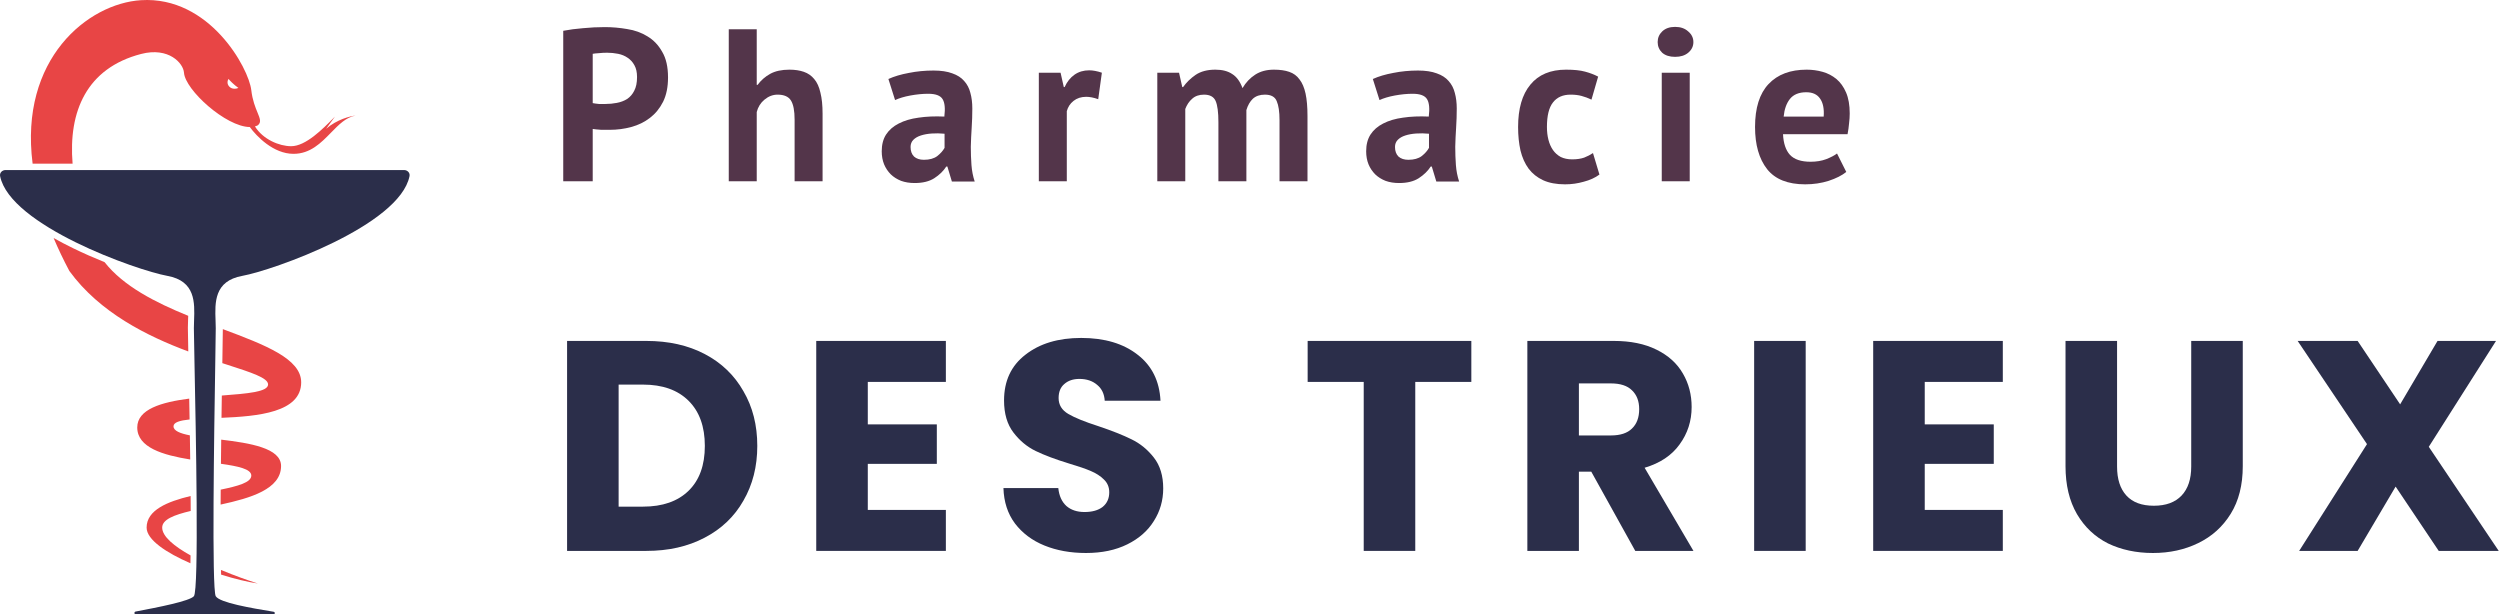<svg xmlns="http://www.w3.org/2000/svg" width="651" height="160" viewBox="0 0 651 160" fill="none"><path fill-rule="evenodd" clip-rule="evenodd" d="M1.451 44.277H53.321H53.345H105.216C106.092 44.277 106.816 45.001 106.64 45.869C104.049 58.708 71.16 70.367 63.08 71.839C55.748 73.175 55.956 78.78 56.131 83.467C56.157 84.157 56.182 84.828 56.182 85.462C56.182 86.42 56.132 89.547 56.062 93.984C55.768 112.432 55.116 153.51 56.182 155.256C57.218 156.953 65.381 158.335 71.237 159.299C71.698 159.375 71.646 160 71.178 160H53.345H53.321H35.391C34.924 160 34.861 159.331 35.32 159.244C41.381 158.103 49.368 156.523 50.485 155.256C51.835 153.725 51.008 112.516 50.637 94.008C50.548 89.558 50.485 86.42 50.485 85.462C50.485 84.828 50.51 84.157 50.536 83.467C50.71 78.78 50.919 73.175 43.587 71.839C35.507 70.367 2.617 58.708 0.026 45.869C-0.149 45.001 0.575 44.277 1.451 44.277Z" fill="#2B2E4A"></path><path fill-rule="evenodd" clip-rule="evenodd" d="M49.623 144.636C45.383 142.267 42.235 139.706 42.235 137.385C42.235 135.261 45.378 134.072 49.661 133.053C49.658 132.287 49.653 131.511 49.648 130.727C49.645 130.206 49.641 129.682 49.637 129.154C43.618 130.62 38.178 132.806 38.178 137.385C38.178 140.554 43.299 143.94 49.586 146.675C49.6 146.026 49.612 145.345 49.623 144.636ZM57.541 148.415C57.552 148.84 57.563 149.246 57.575 149.633C61.097 150.737 64.492 151.553 67.153 151.95C64.519 151.115 61.051 149.881 57.541 148.415ZM49.533 119.652C42.477 118.508 35.74 116.56 35.74 111.308C35.74 106.556 42.069 104.729 49.272 103.798C49.305 105.546 49.338 107.365 49.37 109.228C46.82 109.492 45.181 109.974 45.181 111.017C45.181 112.175 46.879 112.861 49.44 113.368C49.473 115.44 49.505 117.546 49.533 119.652ZM57.473 127.501C61.952 126.575 65.439 125.64 65.439 123.838C65.439 122.131 62.035 121.408 57.532 120.77C57.553 118.668 57.578 116.562 57.603 114.482C65.091 115.39 73.19 116.663 73.19 121.341C73.19 127.37 65.275 129.7 57.45 131.392C57.451 131.133 57.452 130.872 57.454 130.611C57.459 129.586 57.466 128.549 57.473 127.501ZM57.678 108.8C67.108 108.406 78.429 107.417 78.429 99.554C78.429 93.426 69.07 89.835 58.025 85.702C58.016 86.945 57.969 89.853 57.907 93.783L57.906 93.794L57.906 93.8L57.906 93.812L57.906 93.812L57.905 93.87L57.894 94.565C58.34 94.709 58.777 94.85 59.204 94.988C65.504 97.018 69.809 98.406 69.809 100.112C69.809 102.069 64.362 102.489 57.823 102.992L57.762 102.996C57.734 104.856 57.706 106.801 57.678 108.8ZM49.029 91.52C38.347 87.532 25.952 81.41 18.065 70.57C16.495 67.616 15.132 64.754 13.961 61.982C15.6 62.905 17.292 63.785 18.998 64.618C21.735 65.954 24.531 67.178 27.231 68.265C32.155 74.54 40.485 78.769 49.011 82.237C49.002 82.586 48.989 82.941 48.975 83.301L48.975 83.319V83.319V83.319V83.319L48.975 83.319C48.949 83.995 48.923 84.689 48.923 85.353C48.923 86.143 48.965 88.36 49.029 91.52ZM18.905 42.627C17.767 29.015 22.57 17.744 36.73 14.055C43.949 12.174 47.74 16.478 47.909 18.926C48.22 23.425 58.84 33.031 65.05 33.081C66.824 35.494 71.182 40.059 76.425 40.059C80.803 40.059 83.589 37.207 86.192 34.543C88.212 32.476 90.121 30.521 92.579 30.098C91.186 30.235 87.706 31.116 84.924 33.539L87.218 30.365C87.108 30.476 86.995 30.591 86.879 30.708C84.073 33.556 79.624 38.071 75.822 38.071C72.708 38.071 68.466 36.287 66.389 32.919C66.658 32.846 66.913 32.746 67.153 32.618C68.093 31.832 67.706 30.89 67.049 29.291C66.491 27.932 65.738 26.098 65.439 23.482C64.787 17.787 54.582 -1.064 36.73 0.047C22.935 0.905 4.989 15.298 8.495 42.627H18.905ZM59.499 20.55C59.845 20.97 60.846 22.028 62.083 22.9C61.616 23.11 60.494 23.341 59.74 22.585C58.987 21.829 59.266 20.913 59.499 20.55Z" fill="#E84545"></path><path d="M146.667 8.018C148.236 7.716 149.954 7.49 151.822 7.339C153.727 7.151 155.613 7.057 157.481 7.057C159.423 7.057 161.366 7.226 163.308 7.566C165.288 7.867 167.062 8.508 168.631 9.488C170.2 10.431 171.47 11.769 172.441 13.503C173.45 15.2 173.954 17.424 173.954 20.177C173.954 22.665 173.524 24.776 172.665 26.51C171.806 28.207 170.667 29.602 169.247 30.695C167.828 31.788 166.203 32.58 164.373 33.07C162.58 33.56 160.712 33.806 158.769 33.806C158.583 33.806 158.284 33.806 157.873 33.806C157.462 33.806 157.033 33.806 156.584 33.806C156.136 33.768 155.688 33.73 155.24 33.692C154.829 33.655 154.53 33.617 154.343 33.579V47.208H146.667V8.018ZM158.097 13.73C157.35 13.73 156.64 13.767 155.968 13.843C155.296 13.88 154.754 13.937 154.343 14.012V26.85C154.492 26.887 154.717 26.925 155.015 26.963C155.314 27 155.632 27.038 155.968 27.076C156.304 27.076 156.622 27.076 156.92 27.076C157.257 27.076 157.499 27.076 157.649 27.076C158.657 27.076 159.647 26.982 160.618 26.793C161.627 26.605 162.524 26.265 163.308 25.775C164.092 25.247 164.709 24.531 165.157 23.626C165.643 22.721 165.885 21.534 165.885 20.063C165.885 18.819 165.661 17.801 165.213 17.01C164.765 16.18 164.167 15.521 163.42 15.03C162.71 14.54 161.889 14.201 160.955 14.012C160.021 13.824 159.068 13.73 158.097 13.73Z" fill="#53354A"></path><path d="M206.915 47.208V31.148C206.915 28.848 206.598 27.189 205.963 26.171C205.328 25.153 204.17 24.644 202.489 24.644C201.256 24.644 200.117 25.078 199.071 25.945C198.062 26.774 197.39 27.849 197.054 29.168V47.208H189.77V7.622H197.054V22.099H197.278C198.174 20.893 199.276 19.931 200.584 19.215C201.891 18.499 203.553 18.141 205.57 18.141C206.99 18.141 208.241 18.329 209.324 18.706C210.408 19.083 211.304 19.705 212.014 20.572C212.761 21.439 213.303 22.627 213.639 24.135C214.012 25.605 214.199 27.434 214.199 29.621V47.208H206.915Z" fill="#53354A"></path><path d="M231.34 20.572C232.834 19.894 234.609 19.366 236.663 18.989C238.718 18.574 240.866 18.367 243.107 18.367C245.049 18.367 246.674 18.612 247.982 19.102C249.289 19.555 250.316 20.214 251.063 21.081C251.848 21.948 252.389 22.985 252.688 24.192C253.024 25.398 253.192 26.755 253.192 28.264C253.192 29.922 253.136 31.6 253.024 33.297C252.912 34.955 252.838 36.595 252.8 38.217C252.8 39.838 252.856 41.421 252.968 42.967C253.08 44.475 253.361 45.908 253.809 47.265H247.869L246.693 43.363H246.413C245.666 44.532 244.62 45.549 243.275 46.416C241.968 47.246 240.268 47.661 238.176 47.661C236.869 47.661 235.692 47.472 234.646 47.095C233.6 46.681 232.704 46.115 231.957 45.399C231.21 44.645 230.631 43.778 230.22 42.797C229.809 41.779 229.603 40.648 229.603 39.404C229.603 37.67 229.977 36.218 230.724 35.05C231.508 33.843 232.61 32.882 234.03 32.166C235.487 31.412 237.205 30.902 239.185 30.639C241.202 30.337 243.443 30.243 245.908 30.356C246.17 28.245 246.02 26.737 245.46 25.832C244.9 24.889 243.648 24.418 241.706 24.418C240.249 24.418 238.699 24.569 237.055 24.87C235.449 25.172 234.123 25.568 233.077 26.058L231.34 20.572ZM240.585 41.61C242.042 41.61 243.2 41.289 244.059 40.648C244.918 39.97 245.554 39.253 245.964 38.499V34.823C244.806 34.71 243.686 34.691 242.603 34.767C241.557 34.842 240.623 35.012 239.801 35.276C238.979 35.54 238.325 35.917 237.84 36.407C237.354 36.897 237.111 37.519 237.111 38.273C237.111 39.329 237.41 40.158 238.008 40.761C238.643 41.327 239.502 41.61 240.585 41.61Z" fill="#53354A"></path><path d="M285.976 25.832C284.818 25.417 283.772 25.21 282.838 25.21C281.531 25.21 280.429 25.568 279.532 26.284C278.673 26.963 278.094 27.849 277.795 28.942V47.208H270.511V18.932H276.17L277.011 22.665H277.235C277.87 21.27 278.729 20.195 279.812 19.441C280.896 18.687 282.166 18.31 283.623 18.31C284.594 18.31 285.696 18.518 286.928 18.932L285.976 25.832Z" fill="#53354A"></path><path d="M317.274 47.208V31.826C317.274 29.225 317.031 27.378 316.546 26.284C316.06 25.191 315.051 24.644 313.52 24.644C312.25 24.644 311.223 25.002 310.438 25.719C309.654 26.397 309.056 27.283 308.645 28.377V47.208H301.361V18.932H307.02L307.861 22.665H308.085C308.944 21.458 310.027 20.403 311.335 19.498C312.68 18.593 314.398 18.141 316.49 18.141C318.283 18.141 319.739 18.518 320.86 19.272C322.018 19.988 322.915 21.213 323.55 22.948C324.409 21.477 325.511 20.308 326.855 19.441C328.2 18.574 329.825 18.141 331.73 18.141C333.299 18.141 334.625 18.329 335.708 18.706C336.829 19.083 337.725 19.743 338.398 20.686C339.108 21.59 339.63 22.816 339.967 24.361C340.303 25.907 340.471 27.868 340.471 30.243V47.208H333.187V31.317C333.187 29.093 332.944 27.434 332.459 26.341C332.01 25.21 330.983 24.644 329.377 24.644C328.069 24.644 327.023 25.002 326.239 25.719C325.492 26.435 324.932 27.415 324.558 28.659V47.208H317.274Z" fill="#53354A"></path><path d="M357.487 20.572C358.981 19.894 360.755 19.366 362.81 18.989C364.864 18.574 367.012 18.367 369.253 18.367C371.196 18.367 372.821 18.612 374.128 19.102C375.436 19.555 376.463 20.214 377.21 21.081C377.994 21.948 378.536 22.985 378.835 24.192C379.171 25.398 379.339 26.755 379.339 28.264C379.339 29.922 379.283 31.6 379.171 33.297C379.059 34.955 378.984 36.595 378.947 38.217C378.947 39.838 379.003 41.421 379.115 42.967C379.227 44.475 379.507 45.908 379.955 47.265H374.016L372.839 43.363H372.559C371.812 44.532 370.766 45.549 369.422 46.416C368.114 47.246 366.415 47.661 364.323 47.661C363.015 47.661 361.839 47.472 360.793 47.095C359.747 46.681 358.85 46.115 358.103 45.399C357.356 44.645 356.777 43.778 356.366 42.797C355.955 41.779 355.75 40.648 355.75 39.404C355.75 37.67 356.123 36.218 356.871 35.05C357.655 33.843 358.757 32.882 360.176 32.166C361.633 31.412 363.351 30.902 365.331 30.639C367.348 30.337 369.59 30.243 372.055 30.356C372.316 28.245 372.167 26.737 371.607 25.832C371.046 24.889 369.795 24.418 367.853 24.418C366.396 24.418 364.846 24.569 363.202 24.87C361.596 25.172 360.27 25.568 359.224 26.058L357.487 20.572ZM366.732 41.61C368.189 41.61 369.347 41.289 370.206 40.648C371.065 39.97 371.7 39.253 372.111 38.499V34.823C370.953 34.71 369.832 34.691 368.749 34.767C367.703 34.842 366.769 35.012 365.948 35.276C365.126 35.54 364.472 35.917 363.987 36.407C363.501 36.897 363.258 37.519 363.258 38.273C363.258 39.329 363.557 40.158 364.155 40.761C364.79 41.327 365.649 41.61 366.732 41.61Z" fill="#53354A"></path><path d="M416.493 45.455C415.372 46.285 414.009 46.907 412.403 47.321C410.834 47.774 409.209 48 407.528 48C405.287 48 403.382 47.642 401.813 46.925C400.281 46.209 399.03 45.21 398.059 43.928C397.087 42.609 396.378 41.025 395.93 39.178C395.519 37.331 395.313 35.295 395.313 33.07C395.313 28.282 396.378 24.606 398.507 22.043C400.636 19.441 403.737 18.141 407.808 18.141C409.863 18.141 411.506 18.31 412.739 18.65C414.009 18.989 415.148 19.422 416.157 19.95L414.42 25.945C413.561 25.53 412.701 25.21 411.842 24.983C411.021 24.757 410.068 24.644 408.985 24.644C406.968 24.644 405.436 25.323 404.39 26.68C403.344 28 402.821 30.13 402.821 33.07C402.821 34.277 402.952 35.389 403.214 36.407C403.475 37.425 403.867 38.311 404.39 39.065C404.913 39.819 405.586 40.422 406.407 40.874C407.266 41.289 408.256 41.497 409.377 41.497C410.61 41.497 411.656 41.346 412.515 41.044C413.374 40.705 414.14 40.309 414.812 39.857L416.493 45.455Z" fill="#53354A"></path><path d="M432.72 18.932H440.005V47.208H432.72V18.932ZM431.656 10.959C431.656 9.865 432.048 8.942 432.833 8.188C433.654 7.396 434.775 7 436.194 7C437.614 7 438.753 7.396 439.612 8.188C440.509 8.942 440.957 9.865 440.957 10.959C440.957 12.052 440.509 12.976 439.612 13.73C438.753 14.446 437.614 14.804 436.194 14.804C434.775 14.804 433.654 14.446 432.833 13.73C432.048 12.976 431.656 12.052 431.656 10.959Z" fill="#53354A"></path><path d="M480.77 44.777C479.65 45.681 478.118 46.454 476.176 47.095C474.271 47.698 472.235 48 470.068 48C465.548 48 462.243 46.681 460.151 44.041C458.059 41.365 457.013 37.708 457.013 33.07C457.013 28.094 458.19 24.361 460.543 21.873C462.896 19.385 466.202 18.141 470.461 18.141C471.88 18.141 473.262 18.329 474.607 18.706C475.952 19.083 477.147 19.705 478.193 20.572C479.239 21.439 480.079 22.608 480.714 24.079C481.349 25.549 481.667 27.378 481.667 29.564C481.667 30.356 481.611 31.204 481.499 32.109C481.424 33.014 481.293 33.956 481.106 34.937H464.297C464.409 37.312 465.007 39.102 466.09 40.309C467.211 41.515 469.004 42.119 471.469 42.119C473.001 42.119 474.364 41.892 475.559 41.44C476.792 40.95 477.726 40.46 478.361 39.97L480.77 44.777ZM470.348 24.022C468.443 24.022 467.024 24.606 466.09 25.775C465.194 26.906 464.652 28.433 464.465 30.356H474.887C475.036 28.32 474.719 26.755 473.934 25.662C473.187 24.569 471.992 24.022 470.348 24.022Z" fill="#53354A"></path><path d="M168.311 88.779C174.12 88.779 179.196 89.921 183.54 92.206C187.883 94.49 191.232 97.71 193.587 101.864C195.995 105.966 197.198 110.717 197.198 116.117C197.198 121.465 195.995 126.216 193.587 130.37C191.232 134.524 187.857 137.743 183.461 140.028C179.118 142.312 174.068 143.455 168.311 143.455H147.667V88.779H168.311ZM167.448 131.928C172.524 131.928 176.475 130.552 179.301 127.8C182.127 125.048 183.54 121.153 183.54 116.117C183.54 111.08 182.127 107.16 179.301 104.356C176.475 101.552 172.524 100.15 167.448 100.15H161.09V131.928H167.448Z" fill="#2B2E4A"></path><path d="M225.972 99.449V110.509H243.948V120.79H225.972V132.784H246.303V143.455H212.549V88.779H246.303V99.449H225.972Z" fill="#2B2E4A"></path><path d="M282.805 144C278.776 144 275.165 143.351 271.973 142.053C268.78 140.755 266.216 138.834 264.28 136.289C262.396 133.745 261.402 130.682 261.297 127.099H275.583C275.793 129.124 276.499 130.682 277.703 131.772C278.906 132.81 280.476 133.33 282.413 133.33C284.401 133.33 285.971 132.888 287.122 132.006C288.274 131.071 288.849 129.799 288.849 128.189C288.849 126.839 288.378 125.723 287.436 124.84C286.547 123.957 285.422 123.23 284.061 122.659C282.753 122.088 280.869 121.439 278.409 120.712C274.851 119.622 271.946 118.531 269.696 117.441C267.446 116.35 265.51 114.741 263.887 112.612C262.265 110.483 261.454 107.705 261.454 104.278C261.454 99.19 263.312 95.217 267.027 92.362C270.743 89.454 275.583 88 281.549 88C287.62 88 292.513 89.454 296.228 92.362C299.944 95.217 301.932 99.216 302.194 104.356H287.672C287.567 102.591 286.913 101.215 285.709 100.228C284.506 99.19 282.962 98.67 281.078 98.67C279.456 98.67 278.148 99.112 277.153 99.994C276.159 100.825 275.662 102.045 275.662 103.655C275.662 105.42 276.499 106.796 278.174 107.783C279.848 108.77 282.465 109.834 286.023 110.976C289.582 112.171 292.46 113.313 294.658 114.403C296.908 115.494 298.845 117.077 300.467 119.154C302.089 121.231 302.9 123.905 302.9 127.177C302.9 130.292 302.089 133.122 300.467 135.666C298.897 138.21 296.594 140.236 293.559 141.741C290.524 143.247 286.939 144 282.805 144Z" fill="#2B2E4A"></path><path d="M383.136 88.779V99.449H368.535V143.455H355.112V99.449H340.512V88.779H383.136Z" fill="#2B2E4A"></path><path d="M425.824 143.455L414.363 122.815H411.145V143.455H397.722V88.779H420.251C424.594 88.779 428.283 89.532 431.319 91.037C434.406 92.543 436.709 94.62 438.226 97.268C439.744 99.865 440.503 102.772 440.503 105.992C440.503 109.626 439.456 112.872 437.363 115.727C435.322 118.583 432.287 120.608 428.257 121.803L440.974 143.455H425.824ZM411.145 113.391H419.466C421.925 113.391 423.757 112.794 424.96 111.599C426.216 110.405 426.844 108.718 426.844 106.537C426.844 104.46 426.216 102.824 424.96 101.63C423.757 100.436 421.925 99.839 419.466 99.839H411.145V113.391Z" fill="#2B2E4A"></path><path d="M470.201 88.779V143.455H456.779V88.779H470.201Z" fill="#2B2E4A"></path><path d="M501.202 99.449V110.509H519.177V120.79H501.202V132.784H521.532V143.455H487.779V88.779H521.532V99.449H501.202Z" fill="#2B2E4A"></path><path d="M551.284 88.779V121.491C551.284 124.762 552.095 127.28 553.717 129.046C555.339 130.811 557.72 131.694 560.86 131.694C564 131.694 566.407 130.811 568.082 129.046C569.757 127.28 570.594 124.762 570.594 121.491V88.779H584.017V121.413C584.017 126.294 582.97 130.422 580.877 133.797C578.784 137.172 575.958 139.716 572.399 141.43C568.893 143.143 564.968 144 560.625 144C556.281 144 552.383 143.169 548.929 141.508C545.527 139.794 542.832 137.25 540.844 133.875C538.855 130.448 537.861 126.294 537.861 121.413V88.779H551.284Z" fill="#2B2E4A"></path><path d="M635.046 143.455L623.821 126.709L613.93 143.455H598.702L616.364 115.65L598.309 88.779H613.93L624.998 105.291L634.732 88.779H649.96L632.456 116.35L650.667 143.455H635.046Z" fill="#2B2E4A"></path></svg>